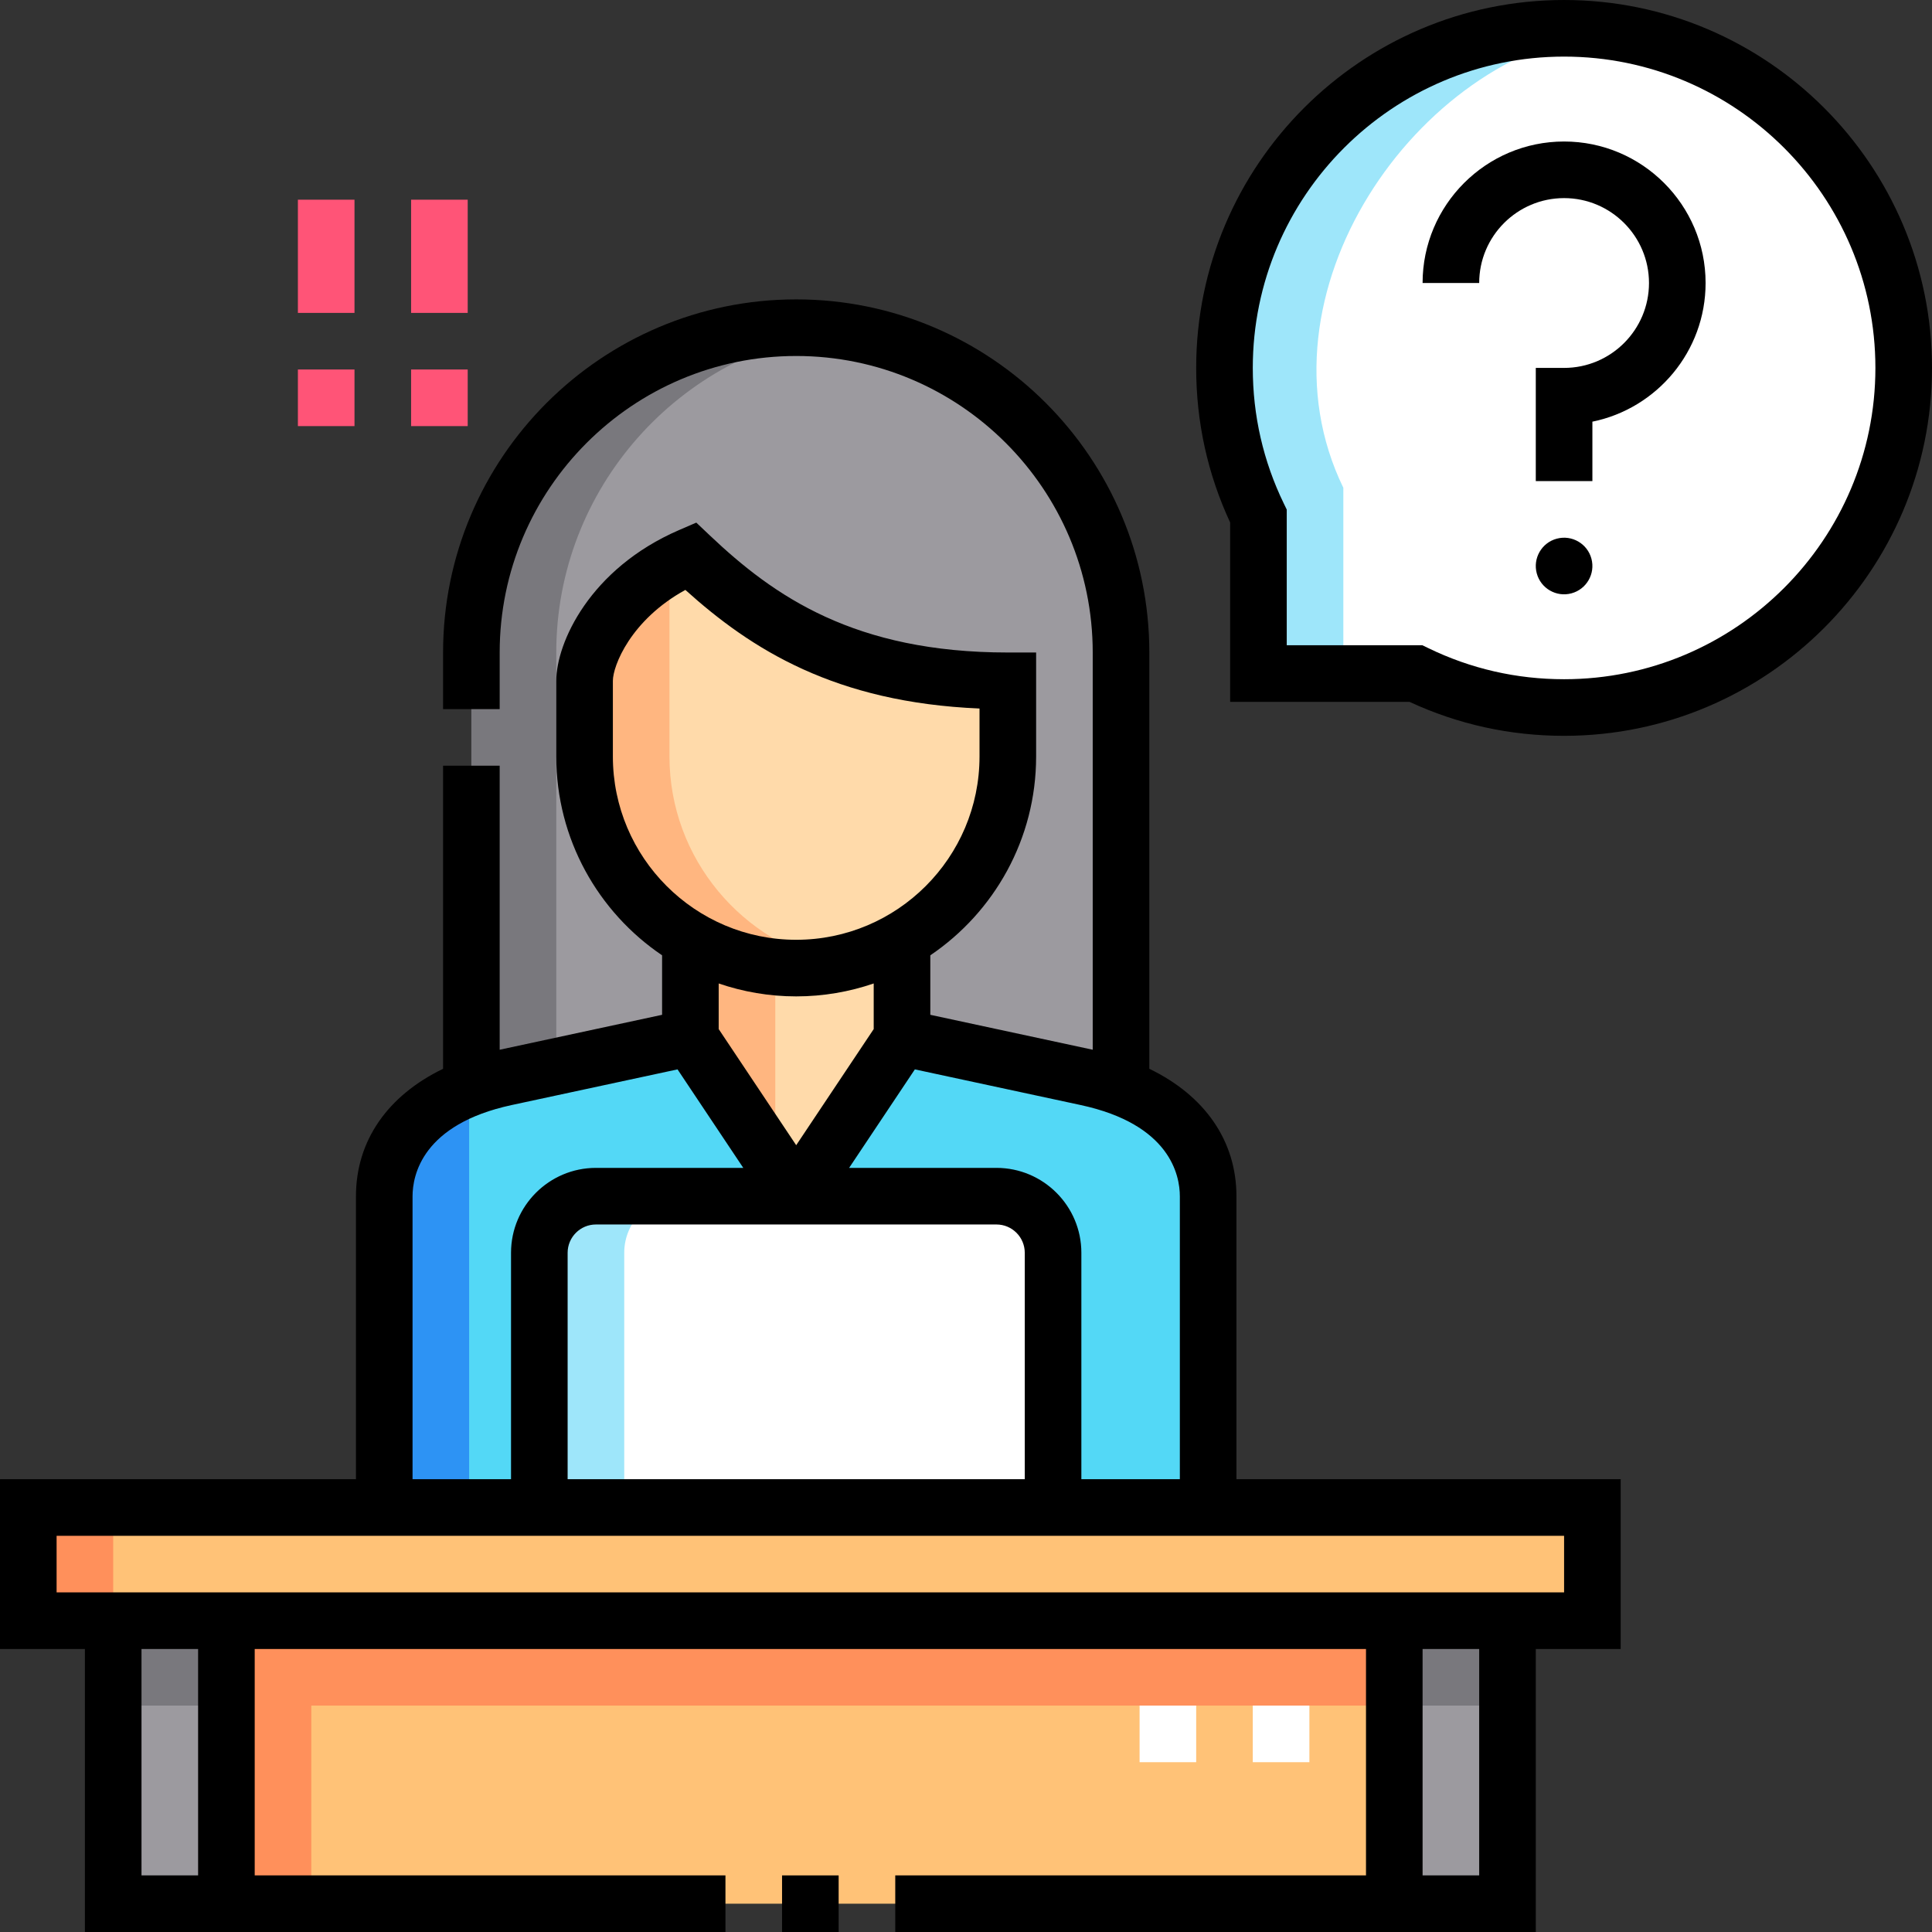 <svg id="Capa_1" enable-background="new 0 0 512 512" height="512" viewBox="0 0 512 512" width="512" xmlns="http://www.w3.org/2000/svg"><rect x="0" y="0" width="512" height="512" fill="#333333" stroke="none"/><g><g><g clip-rule="evenodd" fill-rule="evenodd"><path d="m182.96 147.346c20.634 19.55 43.802 33.074 84.123 33.074v20.051c0 20.647-11.31 38.783-28.041 48.517v26.003l48.911 10.52c2.979.641 6.08 1.53 9.13 2.703v-115.293c0-47.402-38.68-86.08-86.082-86.08-47.403 0-86.082 38.678-86.082 86.08v115.294c3.05-1.172 6.151-2.062 9.13-2.703l48.911-10.52v-26.003c-16.731-9.733-28.041-27.868-28.041-48.517v-20.051c0-6.997 6.914-23.941 28.041-33.075z" fill="#9c9a9f"/><path d="m267.083 180.421c-40.321 0-63.489-13.524-84.123-33.074-21.127 9.133-28.041 26.077-28.041 33.074v20.051c0 30.981 25.374 56.081 56.082 56.081 30.707 0 56.082-25.101 56.082-56.081z" fill="#ffdaaa"/><path d="m239.041 248.988c-8.261 4.806-17.845 7.564-28.041 7.564s-19.779-2.758-28.041-7.564v26.003l28.041 42.009 28.041-42.009z" fill="#ffdaaa"/><path d="m211.001 317.001-28.041-42.009-48.911 10.52c-2.979.641-6.08 1.53-9.13 2.703-11.937 4.589-23.089 13.513-23.089 28.826v82.461h41.098v-67.5c0-8.25 6.75-15 15-15h53.073z" fill="#53d8f6"/><path d="m157.928 317.001c-8.25 0-15 6.75-15 15v67.5h136.146v-67.5c0-8.25-6.75-15-15-15z" fill="#fff"/><path d="m264.073 317.001c8.25 0 15 6.75 15 15v67.5h41.098v-82.461c0-15.313-11.152-24.237-23.089-28.826-3.05-1.172-6.151-2.062-9.13-2.703l-48.911-10.52-28.041 42.009h53.073z" fill="#53d8f6"/><path d="m7.5 399.501h414.501v30h-414.501z" fill="#ffc277"/><path d="m60 504.5v-74.999h-30v74.999zm309.501-74.999v74.999h30v-74.999z" fill="#9c9a9f"/><path d="m60 429.501h309.502v74.999h-309.502z" fill="#ffc277"/><path d="m333.501 178.501h41.729c11.868 5.764 25.19 9 39.27 9 49.706 0 90-40.294 90-90s-40.294-90-90-90-90 40.295-90 90c0 14.08 3.235 27.405 9 39.271v41.729z" fill="#fff"/><path d="m177.418 150.089c-16.814 9.462-22.5 23.986-22.5 30.331v20.051c0 30.981 25.374 56.081 56.082 56.081 3.847 0 7.61-.394 11.25-1.144-25.417-5.237-44.832-27.838-44.832-54.936z" fill="#ffb680"/><path d="m205.459 256.278c-8.124-.806-15.753-3.364-22.5-7.29v26.003l22.5 33.708z" fill="#ffb680"/><path d="m222.25 87.578c-51.297-6.751-97.332 33.338-97.332 85.342v115.294c3.05-1.172 6.151-2.062 9.13-2.703l13.37-2.875v-109.715c0-43.591 32.71-79.8 74.832-85.343z" fill="#79787d"/><path d="m124.329 288.445c-11.712 4.654-22.5 13.535-22.5 28.596v82.461h22.5z" fill="#2d93f4"/><path d="m157.928 317.001c-8.25 0-15 6.75-15 15v67.5h22.5v-67.5c0-8.25 6.75-15 15-15z" fill="#9ee6fa"/><path d="m7.5 399.501h22.5v30h-22.5z" fill="#ff905b"/><path d="m60 429.501v74.999h22.499v-52.5h287.002v-22.499z" fill="#ff905b"/><path d="m60 452v-22.5h-30v22.5zm309.501-22.499v22.499h30v-22.5h-30z" fill="#79787d"/><path d="m333.501 178.501h22.499v-49.229c-24.849-51.153 19.368-114.79 69.75-121.073-53.616-6.689-101.25 34.975-101.25 89.301 0 14.08 3.235 27.405 9 39.271v41.73z" fill="#9ee6fa"/></g><g><path d="m347.002 467h-15v-15h15zm-30 0h-15v-15h15z" fill="#fff"/></g><g><path d="m123.946 112.922h-15v-15.001h15zm-30 0h-15v-15.001h15zm30-30.001h-15v-30h15zm-30 0h-15v-30h15z" fill="#ff5477"/></g></g><g><path d="m327.672 317.04c0-14.727-8.399-26.7-23.09-33.799v-110.32c0-51.601-41.98-93.581-93.581-93.581-51.602 0-93.582 41.98-93.582 93.581v14.999h15v-14.999c0-43.33 35.252-78.581 78.582-78.581s78.581 35.251 78.581 78.581v105.271c-.018-.004-.035-.008-.053-.012l-42.988-9.246v-15.765c16.907-11.439 28.042-30.792 28.042-52.697v-27.551h-7.5c-40.626 0-61.961-14.908-78.965-31.019l-3.592-3.403-4.542 1.963c-23.725 10.256-32.565 29.953-32.565 39.959v20.051c0 21.905 11.135 41.257 28.041 52.696v15.766l-42.988 9.246c-.018.004-.035.008-.053.012v-75.272h-15v80.322c-14.69 7.099-23.089 19.072-23.089 33.798v74.961h-94.33v45h22.5v74.999h169.751v-15h-124.751v-59.999h294.502v59.999h-124.751v15h169.75v-74.999h22.5v-45h-101.829zm-41.297-24.196c23.734 5.104 26.297 18.622 26.297 24.196v74.961h-26.099v-60c0-12.406-10.094-22.5-22.5-22.5h-39.048l17.424-26.104zm-22.302 31.657c4.136 0 7.5 3.364 7.5 7.5v60h-121.145v-60c0-4.136 3.364-7.5 7.5-7.5zm-101.654-124.029v-20.051c0-3.915 4.667-16.102 19.212-24.087 17.548 15.822 39.721 29.813 77.952 31.431v12.707c0 26.788-21.794 48.581-48.582 48.581s-48.582-21.793-48.582-48.581zm48.582 63.581c7.187 0 14.092-1.216 20.54-3.424v12.089l-20.54 30.773-20.541-30.773v-12.09c6.449 2.209 13.353 3.425 20.541 3.425zm-101.671 52.987c0-5.574 2.563-19.092 26.296-24.196l43.926-9.447 17.425 26.104h-39.049c-12.406 0-22.5 10.094-22.5 22.5v60h-26.098zm-56.83 179.96h-15v-59.999h15zm339.501 0h-14.999v-59.999h14.999zm22.5-74.999h-399.501v-15h399.501z"/><path d="m207.251 497h15v15h-15z"/><path d="m414.5 37.5c-20.678 0-37.5 16.822-37.5 37.5h15c0-12.406 10.094-22.5 22.5-22.5s22.5 10.094 22.5 22.5-10.094 22.5-22.5 22.5h-7.5v30h15v-15.753c17.096-3.485 30-18.638 30-36.747 0-20.678-16.822-37.5-37.5-37.5z"/><path d="m412.561 142.755c-4.001 1.071-6.377 5.183-5.306 9.184s5.183 6.377 9.184 5.306 6.377-5.183 5.306-9.184-5.183-6.377-9.184-5.306z"/><path d="m414.5 0c-53.762 0-97.5 43.738-97.5 97.5 0 14.32 3.027 28.092 9.001 40.962v47.539h47.54c12.872 5.973 26.644 9 40.959 9 53.762 0 97.5-43.738 97.5-97.501 0-53.762-43.738-97.5-97.5-97.5zm0 180.001c-12.616 0-24.727-2.774-35.993-8.246l-1.552-.754h-35.954v-35.955l-.754-1.552c-5.473-11.263-8.247-23.373-8.247-35.994 0-45.49 37.01-82.5 82.5-82.5s82.5 37.01 82.5 82.5c0 45.491-37.01 82.501-82.5 82.501z"/></g></g></svg>